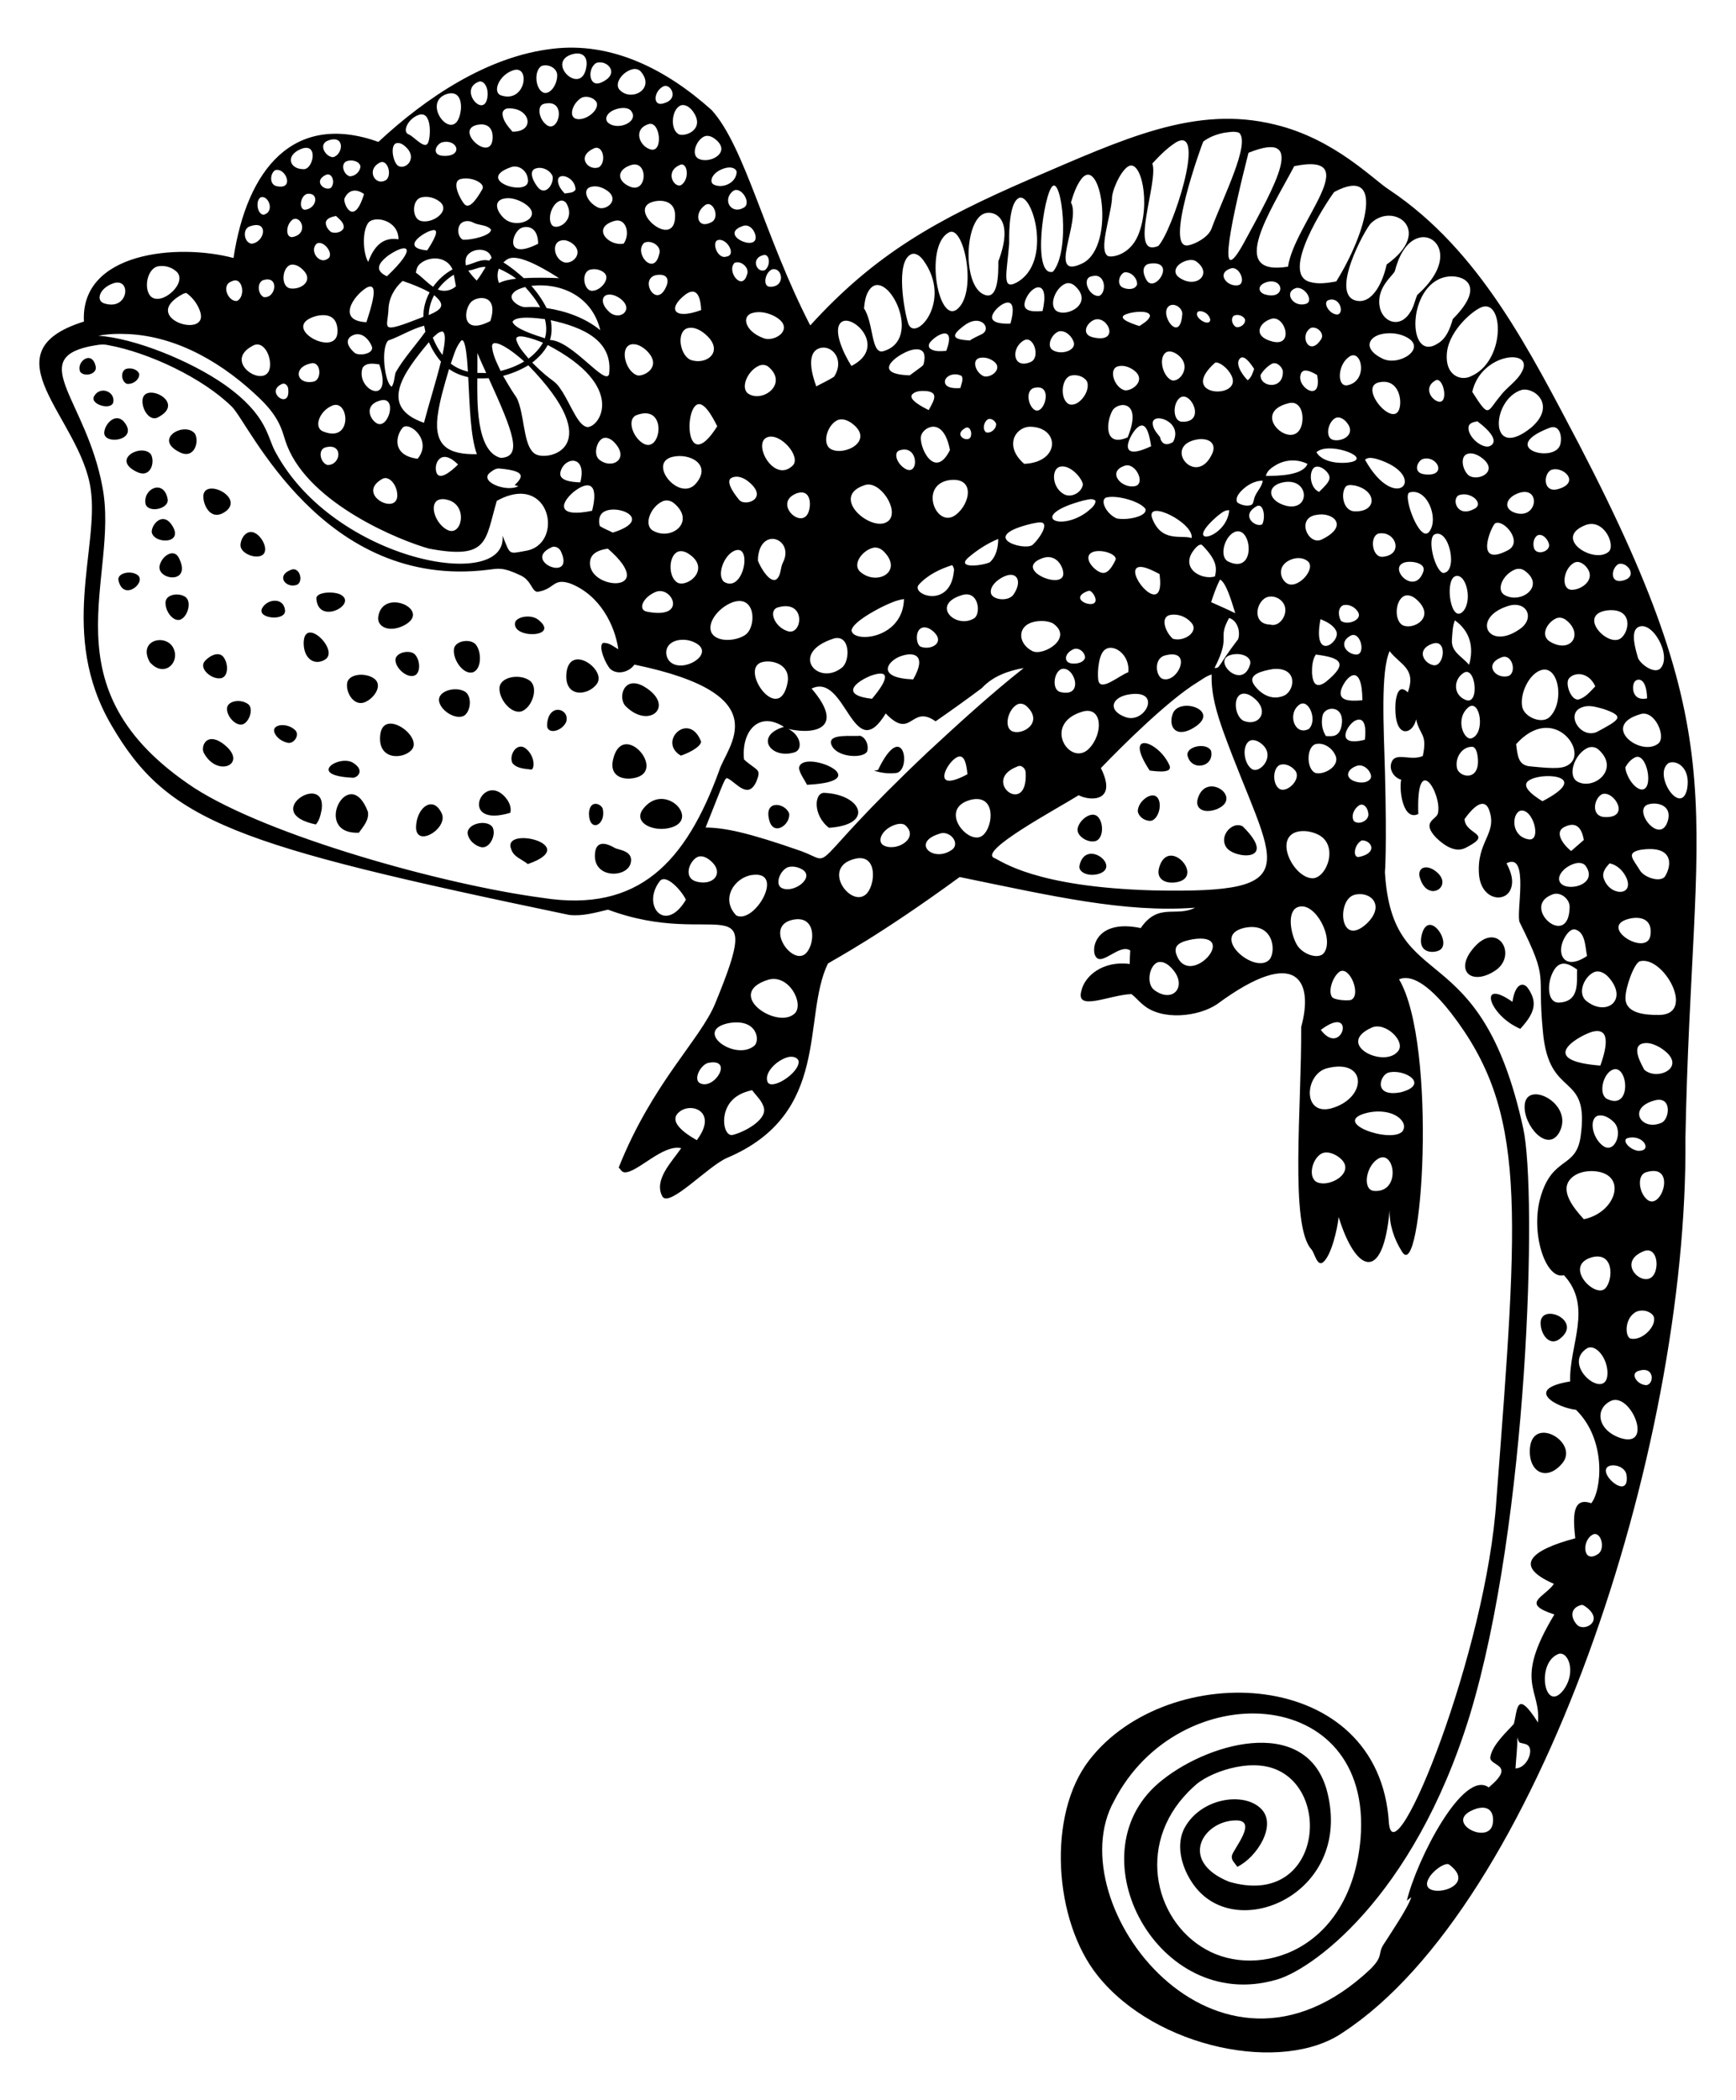 <?xml version="1.0" encoding="utf-8"?>

<!DOCTYPE svg PUBLIC "-//W3C//DTD SVG 1.1//EN" "http://www.w3.org/Graphics/SVG/1.1/DTD/svg11.dtd">
<svg version="1.1" id="Layer_1" xmlns="http://www.w3.org/2000/svg" xmlns:xlink="http://www.w3.org/1999/xlink" x="0px" y="0px"
	 viewBox="0 0 1386 1676.014" enable-background="new 0 0 1386 1676.014" xml:space="preserve">
<g>
	<path d="M440.661,38.982c47.699-5.957,91.462,16.492,127.534,48.874c26.637,29.458,42.175,100.99,78.686,171.85
		c52.056-57.197,100.657-84.28,175.288-116.671c75.235-32.282,132.052-59.413,195.886-43.584
		c47.743,11.498,78.628,44.242,91.277,52.137c72.348,48.347,111.969,128.383,151.746,203.751
		c126.485,243.339,89.642,285.741,84.541,553.208c2.317,250.316-118.791,612.549-273.46,713.515
		c-47.863,33.087-149.12,13.049-195.789-45.356c-35.094-43.709-40.628-128.422-6.666-172.079
		c62.649-81.004,231.85-75.321,239.205,50.532c4.457,44.909,78.139-137.846,85.801-258.268
		c18.024-235.02,24.402-309.85-36.16-388.377c-9.464-12.032-27.463-32.787-41.565-26.946
		c30.925,52.197,18.454,244.938,2.275,217.224c-6.234-9.796-10.069-21.356-9.814-33.039c-5.179,58.777-27.085,49.848-40.674,5.52
		c-1.056,9.809-5.768,30.197-12.15,35.842c-4.964,4.561-7.101-7.435-9.664-10.078c-17.322-19.111-7.712-113.383-8.112-177.449
		c9.858-35.418-2.098-66.102-67.056-18.252c-14.758,10.117-44.389,13.521-59.314,0.397c-3.28-2.557-5.837-5.934-9.179-8.376
		c-17.193,0.575-44.29,14.073-40.048-2.143c2.387-12.213,17.278-24.744,38.708-21.893c0.062-3.589,0.123-7.168,0.414-10.739
		c-8.394-5.912-22.51,12.659-27.51,4.92c-4.411-6.49,0.538-30.275,35.869-22.837c14.189-20.628,28.203-8.422,43.381-16.259
		c-55.943,4.186-113.407-9.152-187.932-24.468c-64.779,47.323-99.966,65.643-105.208,69.066
		c-20.844,43.383,3.022,119.705-80.502,155.079c-15.169,6.507-45.509,39.404-51.511,30.993
		c-7.397-13.181,7.189-27.554,14.919-38.743c-14.639-3.414-34.977,19.611-45.145,19.301c-2.284-0.123-3.342-2.46-4.77-3.871
		c27.035-67.7,65.123-101.968,77.028-130.867c40.735-99.038,0.993-42.636-85.563-74.93c-10.14,2.407-20.544,5.44-31.046,4.215
		C186.21,674.27,133.865,655.985,88.868,578.619c-42.347-72.493-9.474-141.259-16.48-188.391
		c-8.086-56.907-84.558-108.805-5.379-133.6c-2.939-55.432,74.664-62.637,119.413-50.726
		c10.729-70.682,47.792-116.848,115.701-92.67C340.044,77.989,388.836,45.144,440.661,38.982 M456.929,43.276
		c-22.241,6.455,8.324,35.115,11.348,9.047C469.019,44.472,464.341,41.256,456.929,43.276 M476.222,50.153
		c-7.603,4.237-6.277,20.597,4.135,15.518C495.374,58.925,485.034,47.443,476.222,50.153 M432.1,52.807
		c-5.569,3.753-4.876,16.654,0.714,20.536c5.052,3.484,11.884-4.351,12.062-13.058C445.044,54.2,437.196,50.524,432.1,52.807
		 M505.151,55.232c-8.126,1.858-15.028,11.456-10.537,16.374c9.161,9.992,28.883-0.443,17.061-14.408
		C510.107,55.303,507.47,54.712,505.151,55.232 M409.095,56.317c-10.982,4.053-16.167,17.428-8.985,19.848
		C420.115,82.746,423.897,50.543,409.095,56.317 M382,65.293c-16.248,6.537,4.803,30.159,7.213,11.921
		C390.153,69.062,385.812,63.641,382,65.293 M530.043,68.74c-8.366,3.642-9.509,17.275,0.511,13.517
		C542.247,78.681,535.537,66.805,530.043,68.74 M357.197,74.877c-22.688,6.768,6.817,43.13,10.74,12.882
		C368.705,79.589,365.876,72.551,357.197,74.877 M464.874,77.743c-7.374,3.703-11.537,15.288-4.858,17.106
		c7.351,1.901,18.606-6.727,16.365-13.103C474.194,77.945,468.93,76.367,464.874,77.743 M433.934,82.963
		c-5.562,1.786-3.53,12.465,2.539,16.779C446.262,107.014,453.237,77.799,433.934,82.963 M543.066,84.294
		c-7.319,3.696-8.052,20.066-0.661,23.075c6.558,1.672,20.534-5.113,10.775-18.516C550.966,85.784,547.034,82.645,543.066,84.294
		 M493.989,86.551c-10.017,2.305-11.836,8.775-8.288,11.551c8.278,6.745,25.982-1.763,17.432-10.378
		C500.531,85.784,497.013,85.996,493.989,86.551 M401.195,91.163c0.511,5.564,4.497,9.893,7.971,13.94
		c18.854,0.135,14.06-19.667-3.8-18.56C402.994,86.631,400.931,88.738,401.195,91.163 M334.316,91.692
		c-8.517,2.907-13.728,13.73-7.821,15.66c4.351,1.916,12.776,12.367,15.254,6.595C343.957,109.517,344.993,88.06,334.316,91.692
		 M381.03,99.636c-18.499,4.014,10.147,29.902,12.194,11.806C394.088,102.957,389.852,97.862,381.03,99.636 M517.425,99.204
		c-12.037,4.045-7.019,17.327,1.719,19.971C529.909,122.663,527.239,95.372,517.425,99.204 M977.169,105.993
		c-5.89,1.164-11.736,3.333-16.524,7.01c-0.618,1-32.438,87.999-11.436,82.698c4.937-1.017,15.109-6.024,17.89-12.847
		c9.607-25.977,31.51-68.751,22.14-76.931C985.396,104.486,981.11,105.5,977.169,105.993 M561.759,109.15
		c-6.222,3.37-10.037,14.423-4.1,17.494c9.047,4.679,27.558-5.345,12.609-16.18C567.869,108.727,564.527,107.598,561.759,109.15
		 M262.04,112.121c-8.485,3.061-1.915,13.427,4.003,13.314C274.018,123.261,275.733,107.204,262.04,112.121 M939.087,113.488
		c-7.239,4.585-13.305,10.757-19.081,17.017c5.277,14.192-19.685,76.054,4.761,65.795
		C935.805,184.875,963.825,99.745,939.087,113.488 M352.788,113.629c-4.901,1.84-8.293,9.845,0.485,10.713
		C370.386,125.592,365.674,110.377,352.788,113.629 M315.755,114.546c-4.211,2.545-1.887,14.721,1.852,17.608
		c6.283,4.255,16.886-6.501,5.326-15.774C321.037,114.696,318.233,113.444,315.755,114.546 M996.779,121.926
		c-11.74,46.202-27.277,114.289-4.074,72.593C1018.839,146.378,1043.78,103.112,996.779,121.926 M240.641,118.77
		c-13.021,5.048-9.743,16.185,1.561,16.233C250.048,135.63,254.64,113.61,240.641,118.77 M473.497,118.761
		c-13.62,6.607-3.435,18.069,4.779,14.681C484.633,128.866,481.162,114.35,473.497,118.761 M276.871,128.601
		c-5.396,2.196-2.425,10.889,2.319,12.071c4.276,0.132,8.509-3.774,8.588-8.085C286.491,128.248,280.636,127.331,276.871,128.601
		 M303.446,129.668c-11.764,5.814-3.635,19.825,5.158,13.72C313.13,138.786,309.135,126.986,303.446,129.668 M1033.318,132.595
		c-19.259,36.309-53.793,88.162-4.982,80.211C1033.292,178.281,1091.17,120.925,1033.318,132.595 M502.656,132.137
		c-10.455,3.937-9.748,12.519,0.159,16.744C517.228,155.17,517.941,125.903,502.656,132.137 M542.237,131.907
		c-12.124,5.755-3.224,19.358,2.099,15.439C551.06,142.048,548.58,128.11,542.237,131.907 M408.469,133.23
		c-31.82,10.779,17.219,25.585,12.865,9.055C420.54,136.369,414.465,131.502,408.469,133.23 M900.344,133.071
		c-6.167,4.16-12.992,19.852-12.556,26.02c-1.462,15.193-10.789,40.62-3.254,45.233c3.2,1.42,17.397-0.793,24.045-16.409
		C919.211,162.733,910.967,125.576,900.344,133.071 M579.411,134.041c-10.538,2.696-13.807,10.876-9.69,13.191
		c7.398,3.73,18.375-1.464,18.402-10.228C587.064,133.406,582.426,133.292,579.411,134.041 M426.845,134.791
		c-4.982,2.62-0.607,11.107,3.236,15.448c6.013,5.785,12.229-3.637,11.092-9.646C439.021,135.408,431.994,132.436,426.845,134.791
		 M219.673,135.822c-4.329,2.769-4.585,11.833,1.367,12.759C235.448,151.717,228.151,133.287,219.673,135.822 M259.298,140.019
		c-8.89,4.859-0.374,12.605,4.717,10.025C268.078,146.204,265.322,136.355,259.298,140.019 M863.038,143.238
		c-3.95,5.467-6.093,11.983-8.015,18.375c8.508,14.832-20.379,63.591,10.069,48.116
		C891.027,194.704,878.602,122.132,863.038,143.238 M445.502,144.887c0.423,3.765,2.857,6.886,5.361,9.576
		c2.892-0.697,6.966-0.168,8.641-3.183C459.284,140.865,444.542,136.601,445.502,144.887 M367.804,142.885
		c-8.221,2.102,0.438,17.327,2.919,19.98c4.397,5.005,11.028-6.029,14.346-11.842C387.906,146.358,376.462,140.717,367.804,142.885
		 M471.822,149.128c-7.326,1.766-3.41,12.061,5.537,16.453c6.125,2.972,17.688-5.549,7.83-13.129
		C481.415,149.718,476.486,147.814,471.822,149.128 M840.28,148.625c-6.977,6.065-16.577,72.803,0.37,68.246
		C854.885,200.095,847.569,141.662,840.28,148.625 M1065.192,153.237c-6.466,8.589-43.416,65.049-19.495,71.747
		c6.895,2.046,14.205,0.829,21.144-0.37C1091.031,185.754,1106.156,131.394,1065.192,153.237 M275.063,158.368
		c-1.509,3.053,7.102,24.227,15.58-3.5C282.553,149.138,277.222,153.323,275.063,158.368 M585.539,152.267
		c-9.404,6.939-1.818,19.712,8.703,13.191C599.971,161.418,591.486,148.505,585.539,152.267 M244.943,154.753
		c-5.724,2.161-6.41,13.315-0.97,12.591C253.421,165.863,254.768,153.121,244.943,154.753 M208.034,157.539
		c-4.226,2.634-2.694,13.54,2.407,13.834C219.873,168.995,214.117,155.114,208.034,157.539 M336.635,157.469
		c-7.577,1.515-7.908,15.39-1.843,18.393c9.217,4.069,26.152-7.515,15.986-15.139C346.836,157.716,341.502,156.393,336.635,157.469
		 M401.319,158.756c-7.443,2.309-4.596,10.236,1.199,15.545c10.644,9.847,34.332-1.777,14.584-12.882
		C412.349,158.888,406.653,157.178,401.319,158.756 M812.911,158.324c-8.398,5.526-7.095,35.01-7.186,36.01
		c-1.793,23.23-6.22,37.416,5.617,31.301C841.379,209.677,823.775,151.096,812.911,158.324 M447.045,160.29
		c-6.042,2.009-10.002,13.019-6.878,18.605c3.135,6.325,19.981-2.233,12.194-16.365C451.357,160.696,449.082,159.541,447.045,160.29
		 M521.084,161.093c-21.249,6.167,18.598,39.912,17.917,10.343C538.683,159.921,527.705,159.105,521.084,161.093 M562.64,163.932
		c-8.926,6.577-5.836,19.388,5.352,13.402C575.239,173.677,569.167,158.842,562.64,163.932 M786.635,170.166
		c-16.792,4.299-18.669,58.989-0.317,65.186c10.571,3.849,10.838-16.429,10.731-26.752
		C809.792,175.151,794.764,167.96,786.635,170.166 M260.197,176.946c-0.582,3.271,1.755,6.472,4.268,8.324
		c3.386,1.102,8.332,0.326,9.902-3.289c0.626-4.259-3.448-7.01-6.119-9.629C265.285,173.076,261.405,173.71,260.197,176.946
		 M1094.536,178.181c-4.475,4.281-33.522,57.042-11.568,61.809c12.839,2.778,21.209-15.081,24.107-28.894
		C1145.197,183.801,1112.469,160.779,1094.536,178.181 M233.684,175.209c-5.622,3.977-5.85,14.676-0.265,13.975
		C246.725,186.833,240.495,171.407,233.684,175.209 M293.518,178.586c-4.776,7.75-3.231,24.85,0.467,30.411
		c4.421-11.888,11.386-20.12,24.151-18.005C318.185,175.023,297.419,171.423,293.518,178.586 M490.382,176.364
		c-18.382,5.415-4.661,20.458,7.574,18.067C503.476,186.326,499.733,173.543,490.382,176.364 M370.282,176.946
		c-5.775,1.905-5.731,11.577-0.794,14.337c6.689,0.532,23.317-3.444,22.449-8.2c-3.606-3.897-9.549-3.051-13.984-5.379
		C375.625,176.4,372.812,176.065,370.282,176.946 M200.099,180.464c-6.878,1.437-5.652,13.006,0.697,14.046
		C211.555,193.421,214.724,175.527,200.099,180.464 M593.298,180.297c-20.243,6.728,10.881,20.941,10.017,8.773
		C602.98,184.335,598.58,178.516,593.298,180.297 M415.973,182.069c-7.293,3.371-13.625,26.281,13.667,12.45
		C429.52,180.203,420.03,180.067,415.973,182.069 M344.703,183.903c-5.818,1.185-25.836,13.92-3.633,15.933
		C345.318,193.341,352.426,181.624,344.703,183.903 M758.446,185.129c-20.752,8.726-9.983,73.133,5.44,61.889
		C780.478,234.344,770.111,181.305,758.446,185.129 M1133.236,189.679c-10.863,2.659-16.78,15.612-19.53,26.408
		c-0.697,3.333-14.452,12.441-12.344,27.722c1.609,12.855,15.798,18.924,24.142,5.934c3.13-4.259,4.003-9.593,5.987-14.328
		C1162.941,207.306,1147.513,186.056,1133.236,189.679 M447.169,192.183c-6.864,2.263-4.616,14.543,3.148,17.141
		c6.77,1.942,15.829-7.172,7.38-14.408C454.831,192.544,450.863,190.781,447.169,192.183 M572.242,192.006
		c-3.737,3.219,1.238,15,7.698,12.785C588.814,203.524,579.334,188.292,572.242,192.006 M514.154,193.876
		c-8.284,8.267,7.861,26.901,12.044,9.285C528.905,196.468,519.647,190.887,514.154,193.876 M252.994,194.352
		c-6.807,5.681,2.751,18.624,9.911,11.039C265.61,200.656,257.81,191.698,252.994,194.352 M309.989,203.91
		c-8.626,6.639-10.652,12.093-1.093,16.585C333.501,197.282,325.93,192.959,309.989,203.91 M374.064,202.746
		c-2.548,2.275-2.619,5.89-2.187,9.029c6.225-1.19,12.027-5.528,18.605-3.747c0.661-0.732,1.331-1.464,2.001-2.187
		C390.473,197.817,379.143,197.72,374.064,202.746 M727.612,202.852c-13.247,5.74-5.37,46.68-2.566,55.108
		c5.133,16.193,36.25-17.406,11.965-50.479C734.869,204.677,731.43,201.476,727.612,202.852 M609.451,203.592
		c-10.549,2.527-5.166,14.695,1.261,11.983C615.645,211.841,614.419,202.092,609.451,203.592 M401.892,209.447
		c5.872,3.571,11.18,7.971,16.294,12.538c9.373-0.52,18.763-0.388,28.145-0.018C408.455,197.77,405.19,207.107,401.892,209.447
		 M335.215,210.664c-2.054,1.737-2.839,4.391-3.148,6.975c4.876,3.386,8.791,7.936,13.729,11.242
		c4.074-5.696,9.329-10.546,15.519-13.861C356.339,203.825,342.032,204.519,335.215,210.664 M947.102,208.08
		c-8.52,2.716-11.467,9.441-5.59,13.455c13.558,9.439,27.03-2.94,13.693-12.794C952.877,207.005,949.729,207.322,947.102,208.08
		 M586.403,209.817c-6.484,6.748,5.928,22.691,9.831,9.796C599.021,214.006,591.676,207.463,586.403,209.817 M917.044,210.567
		c-3.606,1.026-6.056,4.986-1.816,12.715C921.866,235.291,940.58,206.667,917.044,210.567 M231.162,211.651
		c-6.286,3.367-6.73,17.311,0.555,18.516c8.345,1.264,18.564-5.724,10.863-14.09C239.803,213.009,235.447,210.011,231.162,211.651
		 M126.28,212.515c-8.897,1.708-11.867,18.247-5.767,24.195c8.945,7.824,30.11-11.737,20.139-20.183
		C136.825,213.097,131.315,211.643,126.28,212.515 M373.835,215.937c2.019,2.848,4.259,5.537,6.772,7.988
		c2.707-3.395,4.929-7.133,7.168-10.836C382.873,212.56,378.614,215.522,373.835,215.937 M982.442,214.314
		c-11.813,3.927-2.402,15.196,6.393,13.261C995.277,225.624,989.271,211.709,982.442,214.314 M398.294,214.394
		c-1.446,3.721-1.384,7.768,0.106,11.463c4.312-2.072,9.055-2.857,13.764-3.465C407.887,219.164,403.17,216.58,398.294,214.394
		 M471.046,215.249c-7.237,2.096-5.095,16.345,1.278,16.841c6.897,0.358,14.936-9.222,10.537-13.94
		C479.872,215.108,475.084,214.208,471.046,215.249 M616.391,214.984c-5.672,2.455-7.543,13.221-2.116,13.834
		C627.541,229.616,624.979,212.943,616.391,214.984 M897.487,217.435c-4.285,2.099-6.013,9.999-0.882,12.141
		c3.553,1.631,9.734,1.852,11.242-2.592C908.129,221.835,902.689,216.421,897.487,217.435 M523.853,219.552
		c-14.087,2.884,0.533,28.558,8.421,8.235C534.388,221.902,531.544,218.248,523.853,219.552 M349.534,231.058
		c4.929,2.063,10.519,0.961,14.478-2.557c-0.529-3.086-1.102-6.154-1.693-9.223C357.303,222.285,352.92,226.288,349.534,231.058
		 M872.19,220.398c-9.602,1.076-2.484,17.283,5.687,15.66C883.893,232.763,882.324,217.705,872.19,220.398 M1154.124,221.042
		c-31.148,6.6-30.933,69.295-6.057,53.001c6.851-4.144,9.726-12.106,11.815-19.407
		C1188.405,226.042,1166.278,218.357,1154.124,221.042 M209.745,223.705c-4.779,2.495-3.8,11.066,0.732,13.376
		C220.415,238.587,223.414,219.113,209.745,223.705 M185.109,224.498c-9.205,2.993-2.563,16.768,4.153,15.642
		C196.428,236.754,193.731,220.145,185.109,224.498 M310.13,247.247c-0.739,15.1-8.053,19.724,27.863,5.625
		c-0.044-6.825,1.728-13.552,4.999-19.53c-6.825-3.809-14.152-6.622-21.532-9.144C314.785,229.938,310.253,238.359,310.13,247.247
		 M1012.394,224.851c-8.97,2.184-8.318,8.437-2.319,10.158C1026.056,239.545,1025.573,222.285,1012.394,224.851 M89.917,226.297
		c-10.892,4.066-13.447,13.824-6.631,15.854C103.114,248.457,105.283,220.465,89.917,226.297 M850.799,226.332
		c-8.019,3.092-13.737,17.218-7.301,21.84c8.565,5.385,30.068-6.106,14.637-20.051C856.186,226.367,853.339,225.353,850.799,226.332
		 M424.235,228.131c4.779,5.37,8.914,11.313,12.15,17.74c15.386,2.328,30.702,7.724,42.879,17.643
		C472.816,236.8,448.544,225.412,424.235,228.131 M695.464,229.683c-4.276,4.276-5.035,10.695-5.669,16.418
		c7.804,11.682,5.526,36.789,15.316,34.202C737.105,271.243,709.533,215.846,695.464,229.683 M292.557,229.665
		c-10.505,6.478-23.896,26.384-0.044,27.484C296.338,245.422,303.438,223.774,292.557,229.665 M408.928,235.017
		c-2.834,4.73,6.665,10.815,11.427,10.078c3.615-0.212,7.248-0.132,10.872,0.141c-3.236-5.908-7.398-11.224-11.93-16.189
		C415.506,230.185,411.106,231.402,408.928,235.017 M818.607,239.717c-3.15,8.714,5.081,9.293,13.746,8.509
		C838.584,221.365,822.895,227.48,818.607,239.717 M1035.099,229.789c-10.655,3.016-3.018,15.881,7.495,12.732
		C1049.132,240.571,1042.26,228.912,1035.099,229.789 M547.342,234.991c-14.569,11.084-9.925,20.722,12.468,12.459
		C559.058,231.425,553.276,230.675,547.342,234.991 M146.427,234.4c-37.065,19.359,22.068,37.576,13.111,13.508
		c-2.054-5.661-5.969-10.66-10.845-14.161C148.129,233.906,146.992,234.232,146.427,234.4 M484.201,235.467
		c-3.946,1.432-4.612,7.608,2.76,13.94c8.596,6.989,20.179-3.116,7.327-11.753C491.343,235.828,487.667,234.338,484.201,235.467
		 M346.616,235.608c-2.628,4.894-4.179,10.307-4.32,15.88C353.351,246.688,355.848,243.358,346.616,235.608 M376.11,240.978
		c-6.377,7.015-7.324,27.108,15.36,15.245C398.406,235.095,381.833,235.607,376.11,240.978 M1060.634,239.514
		c-4.832,1.611,0.362,11.232,6.904,11.498C1073.532,250.66,1070.089,236.331,1060.634,239.514 M793.143,249.804
		c-4.417,7.415,4.972,8.8,13.561,8.465C814.124,231.766,797.109,242.825,793.143,249.804 M933.761,243.94
		c-9.312,5.679,8.085,30.928,10.052,7.733C944.915,246.55,938.408,241.436,933.761,243.94 M1184.085,244.76
		c-6.674,1.556-26.472,17.907-28.797,35.939c-2.253,19.647,11.566,23.479,19.063,19.592
		C1201.61,288.56,1200.736,240.607,1184.085,244.76 M956.722,248.534c-5.137,3.941,8.83,13.178,9.54,6.719
		C965.636,250.968,960.936,247.6,956.722,248.534 M601.463,249.61c-9.911,2.014-7.056,14.678,7.988,20.227
		c9.869,3.831,26.602-8.563,8.086-17.89C612.608,249.592,606.859,248.296,601.463,249.61 M899.726,250.536
		c-8.746,2.915,1.381,6.949,9.946,9.69c3.104-2.16,6.904-4.047,8.421-7.742C918.656,247.465,905.639,248.402,899.726,250.536
		 M252.306,252.255c-30.369,8.638,16.625,34.229,17.123,12.697C269.798,254.662,263.992,249.457,252.306,252.255 M984.955,252.043
		c-2.636,2.425-1.102,7.31,1.79,8.897c3.448,1.023,8.174-2.539,7.186-6.269C992.264,251.735,987.908,250.439,984.955,252.043
		 M409.21,256.84c1.561,5.56,18.487,10.754,25.835,13.129c1.508-4.982,1.296-10.272,0-15.272
		C429.454,253.943,411.443,251.637,409.21,256.84 M1014.114,254.759c-8.132,2.861-13.134,11.792-2.257,16.453
		C1035.23,280.939,1026.247,249.445,1014.114,254.759 M873.706,255.209c-6.561,2.67-10.634,11.844-0.996,14.028
		C894.699,274.286,884.442,251.305,873.706,255.209 M439.709,255.526c0.988,5.246,0.97,10.695-0.608,15.827
		c17.749,0.388,44.743,37.68,47.217,27.043C489.427,271.847,465.835,261.25,439.709,255.526 M671.296,257.475
		c-6.52,6.441,2.571,25.353,8.473,34.59C709.258,277.017,679.921,249.127,671.296,257.475 M770.271,259.476
		c-12.161,8.948-9.536,11.411,4.074,12.283c2.848-2.107,6.19-3.342,9.302-4.973C792.301,262.677,783.431,249.937,770.271,259.476
		 M309.892,271.803c-5.891,5.975-2.923,33.619,2.857,36.848c2.231-3.474,1.975-7.715,3.165-11.498
		c6.71-11.639,15.942-21.514,23.71-32.421c-0.335-1.596-0.652-3.192-0.988-4.779C328.532,262.563,319.644,268.382,309.892,271.803
		 M548.612,262.007c-8.802,3.146-5.748,21.905,2.998,25.306c13.601,4.434,27.839-8.041,10.008-21.796
		C557.967,262.818,553.206,260.561,548.612,262.007 M1046.588,261.681c-9.776,5.931-1.39,23.327,7.847,9.549
		C1058.218,266.451,1051.578,260.005,1046.588,261.681 M845.641,264.388c-6.152,1.957-10.405,11.862-5.132,15.034
		c7.069,4.371,19.573-0.002,16.524-7.036C855.278,267.941,850.72,263.603,845.641,264.388 M345.549,269.484
		c1.94,4.92,4.488,9.602,7.689,13.826c1.224-5.843,3.617-16.834,0.062-18.772C350.019,264.688,347.85,267.518,345.549,269.484
		 M1104.147,266.416c-11.85,2.053-16.3,12.067-0.52,19.707c13.068,6.71,36.142-8.087,19.433-16.982
		C1117.329,266.063,1110.505,265.366,1104.147,266.416 M78.569,267.95c28.293,1.854,73.148,19.666,101.073,39.281
		c34.439,24.581,33.421,41.507,40.436,53.777c46.83,86.978,185.331,112.128,181.134,66.491c6.312,15.354,4.344,14.73,18.225,12.159
		c31.59-4.804,20.343-63.874-22.802-39.925c-9.438,31.956-6.278,47.098-54.094,38.117c-22.452-6.158-94.948-35.264-113.355-82.283
		c-3.706-8.981-3.737-19.98-21.179-36.936c-28.977-28.146-65.393-49.878-105.138-51.996C94.758,266.257,86.558,266.38,78.569,267.95
		 M283.025,267.068c-6.187,2.02-8.042,7.277-0.026,14.399c2.975,2.756,14.799,1.36,14.081-4.241
		C296.607,274.895,291.385,264.707,283.025,267.068 M742.575,273.205c-1.278,1.455-1.49,3.959,0.247,5.167
		c3.686,2.522,8.456,1.843,12.671,1.666C763.535,258.444,747.607,266.83,742.575,273.205 M412.42,271.865
		c1.746,5.555,5.969,9.858,9.558,14.302c4.594-3.448,8.632-7.645,11.489-12.653C426.44,270.564,409.942,264.724,412.42,271.865
		 M817.514,271.627c-10.617,5.937-9.092,23.217,5.035,17.405C831.109,285.807,825.335,267.319,817.514,271.627 M367.434,272.861
		c-3.88,5.061-5.361,11.454-7.521,17.353c4.021,3.121,8.712,5.202,13.667,6.366C373.32,293.609,372.111,265.189,367.434,272.861
		 M342.392,273.099c-20.514,24.598-40.542,51.571-3.897,64.331c4.285-16.347,9.487-32.439,13.561-48.848
		C348.044,283.962,344.852,278.689,342.392,273.099 M393.048,278.169c0.882,6.348,3.95,12.115,6.631,17.864
		c6.595-1.596,12.979-4.082,18.825-7.539C405.835,276.927,390.87,268.25,393.048,278.169 M503.555,274.933
		c-9.234,2.846-3.948,22.344,5.837,24.768c6.041,0.371,19.286-7.537,6.939-19.813C512.964,276.75,508.343,273.813,503.555,274.933
		 M71.075,276.52c-48.632,10.659-2.069,43.75,10.634,111.733c14.394,73.14-47.78,160.664,73.378,240.581
		c59.078,38.094,198.134,77.117,278.081,87.724c77.072,12.137,114.485-28.945,140.936-101.329
		c5.942-19.814,49.099-60.724-67.602-84.814c-4.065,5.916-13.587,8.57-19.266,3.456c-3.467-3.458-9.751-17.572-6.013-20.668
		c4.682-0.82,8.57,2.839,12.432,4.947c-2.764-19.124-14.624-43.318-38.488-52.525c-13.602-4.468-12.118,4.136-25.121,6.551
		c-5.4,1.232-5.175-8.449-14.02-12.776c-14.765-7.086-18.512-5.622-25.773-4.744c-132.583,16.803-191.291-116.637-205.1-130.038
		c-23.318-23.025-66.49-43.333-99.027-49.218C81.1,274.237,76.021,275.683,71.075,276.52 M201.924,275.859
		c-26.2,13.591,13.236,37.095,13.684,15.518C215.89,281.788,209.273,271.686,201.924,275.859 M437.311,275.365
		c-2.998,5.546-7.407,10.166-12.38,13.984c17.319,17.608,16.871,11.889,24.195,23.472c7.162,11.584,12.542,26.969,19.724,28.004
		C478.689,341.241,500.926,308.509,437.311,275.365 M654.411,277.878c-10.651,3.35-6.625,19.964-2.698,30.49
		c4.708-2.592,9.673-4.779,14.178-7.698C674.772,286.909,664.032,274.818,654.411,277.878 M727.039,279.509
		c-10.957,3.41-32.312,19.102-0.714,20.033c9.953-7.371,10.904-7.577,11.198-9.505C739.751,280.483,735.951,277.14,727.039,279.509
		 M931.143,281.079c-6.386,3.931-3.2,18.329,3.703,22.087c6.188,3.469,18.208-11.105,4.77-20.536
		C937.2,281.017,933.946,279.695,931.143,281.079 M381.109,281.714c0.053,5.29,0.079,10.59,0,15.889
		c2.363,0.071,4.717,0.106,7.089,0.088C385.765,292.4,383.358,287.092,381.109,281.714 M1077.501,284.5
		c-9.631,6.103-10.352,24.015-2.054,23.04C1092.553,304.476,1087.394,278.189,1077.501,284.5 M782.227,285.637
		c-6.746,1.481-3.415,11.782,3.201,14.628c6.235,1.562,14.988-6.023,8.562-11.383C790.815,286.175,786.353,284.747,782.227,285.637
		 M989.584,286.502c-4.002,5.229,4.787,15.445,6.569,16.965c2.936-2.169,3.977-5.775,5.132-9.055
		C998.349,289.862,992.873,282.15,989.584,286.502 M1175.435,312.724c13.88,21.888,11.53,16.024,22.44,3.236
		c5.185-7.089,13.376-11.612,17.37-19.627C1224.865,277.881,1182.454,281.433,1175.435,312.724 M247.906,290.09
		c-14.3,3.146-11.29,17.104,2.231,14.504C257.393,303.349,256.335,287.512,247.906,290.09 M969.851,289.693
		c-31.341,28.206,26.725,29.417,12.071,7.83C978.26,291.85,971.535,287.98,969.851,289.693 M289.471,293.564
		c-5.986,17.511,25.031,32.231,13.367-2.76C298.412,290.222,292.301,289.129,289.471,293.564 M1014.819,290.672
		c-3.403,2.107-6.375,5.105-8.376,8.553c-0.749,9.99,18.735,12.408,17.749-3.342
		C1023.169,292.153,1018.725,288.115,1014.819,290.672 M605.951,291.88c-9.198,4.008-15.146,17.85-8.447,22.37
		c11.475,7.356,31.878-7.86,16.153-21.391C611.568,290.998,608.455,290.778,605.951,291.88 M401.662,299.957
		c11.998,20.911,10.116,14.491,12.847,22.634c4.544,14.52,4.018,34.964,13.191,39.934c10.492,5.674,57.763-5.613-5.872-70.962
		C415.514,295.248,408.769,298.185,401.662,299.957 M892.249,292.453c-7.594,2.58-2.21,17.32,5.917,19.072
		c6.539,0.441,17.157-8.415,7.248-15.924C901.728,292.885,896.781,291.025,892.249,292.453 M349.296,332.678
		c-2.61,23.157,8.539,30.227,31.443,29.794c-5.149-13.841-5.701-38.467-6.913-61.466c-5.458-1.19-10.739-3.236-15.307-6.481
		C354.86,307.081,350.928,319.664,349.296,332.678 M1038.299,299.384c-2.683,10.173,17.519,22.566,13.288-0.062
		C1046.183,296.055,1039.529,293.185,1038.299,299.384 M755.387,301.888c-1.709,1.944-2.904,8.906,11.348,7.812
		c0.679-3.06,2.619-6.578,1.085-9.602C764.045,297.911,758.244,298.255,755.387,301.888 M854.582,299.851
		c-7.623,2.668-8.351,19.372-0.996,22.766c7.797,2.636,17.656-10.975,14.108-18.463
		C864.933,300.054,859.193,298.608,854.582,299.851 M381.083,301.95c-0.011,16.366-1.532,58.634,18.851,63.502
		c17.013-1.048,10.555-19.039-9.796-63.608C387.123,301.976,384.098,302.02,381.083,301.95 M1145.43,304.013
		c-8.73,5.395-2.907,15.169,3.156,16.532C1157.102,322.335,1152.13,298.748,1145.43,304.013 M1101.387,305.044
		c-18.62,3.409,14.18,40.94,16.427,18.111C1118.695,314.852,1114.326,302.398,1101.387,305.044 M224.769,306.623
		c-13.444,6.343,7.024,20.986,5.37,4.135C230.139,308.06,227.617,304.983,224.769,306.623 M826.313,309.435
		c-7.308,1.07-6.087,12.747-1.129,17.062C833.232,333.543,841.758,306.254,826.313,309.435 M1215.104,311.093
		c-24.842,7.365-26.868,58.203,7.777,29.829C1242.199,323.832,1225.956,309.133,1215.104,311.093 M728.485,314.523
		c-4.088,4.088,7.928,10.216,12.944,12.776c4.749-8.395,7.882-14.134-1.949-15.219C735.76,311.887,731.377,311.834,728.485,314.523
		 M942.543,317.115c-6.336,3.862-6.501,18.512,0.644,19.433C963.11,337.784,951.229,312.231,942.543,317.115 M303.226,319.743
		c-12.421,3.471-8.329,14.512-2.548,18.005C310.114,343.422,318.001,315.2,303.226,319.743 M1029.068,321.718
		c-33.318,8.095,5.166,40.789,10.404,16.524C1041.251,329.261,1037.624,319.657,1029.068,321.718 M265.479,323.622
		c-10.292,4.02-15.505,17.529-7.512,20.694C281.734,354.106,278.9,318.461,265.479,323.622 M555.657,323.455
		c-9.5,7.356-6.938,54.611,16.982,16.726C569.253,333.506,561.627,318.649,555.657,323.455 M888.079,327.828
		c-4.745,8.333-7.069,29.699,12.23,21.197C912.765,318.526,891.991,320.507,888.079,327.828 M507.946,331.399
		c-7.303,3.124-3.223,17.021,5.255,22.308C527.947,363.186,533.599,321.415,507.946,331.399 M920.306,338.048
		c0.185,4.285,3.333,7.556,5.828,10.757c1.463,7.28,6.867,6.365,10.51,3.836C944.975,336.369,919.806,328.375,920.306,338.048
		 M1065.898,333.771c-5.956,3.503-8.034,15.506-1.658,17.264c7.308,1.923,19.2-4.388,10.713-14.178
		C1072.819,334.362,1069.169,331.955,1065.898,333.771 M669.339,335.014c-8.784,3.326-13.626,19.333-5.846,23.472
		c10.923,5.701,34.85-6.715,16.965-20.403C677.345,335.755,673.28,333.851,669.339,335.014 M788.32,334.856
		c-2.821,2.231-4.153,7.601-1.12,10.149c3.897,1.252,8.456-2.91,8.094-6.878C794.298,335.579,790.938,333.251,788.32,334.856
		 M1172.623,339.952c-1.77,6.672,7.614,16.287,14.822,16.471c2.487,0.102,13.519-4.038-7.918-20.174
		C1176.987,336.76,1173.716,337.228,1172.623,339.952 M321.434,341.381c-5.526,6.376-8.736,22.089,11.974,24.75
		C345.713,351.284,326.37,335.726,321.434,341.381 M907.389,341.901c-5.064,4.781-17.348,27.951,11.665,14.214
		C917.536,346.258,914.849,334.476,907.389,341.901 M735.583,347.174c-2.872,7.942,10.46,37.186,22.837,11.974
		C753.329,332.298,737.837,340.509,735.583,347.174 M809.031,352.235c-0.979,7.116,3.509,13.561,8.685,17.952
		c29.07-1.238,28.495-29.367,4.7-29.626C815.9,340.569,809.772,345.692,809.031,352.235 M1237.262,341.398
		c-43.04,16.466,5.747,29.375,8.65,12.459C1247.283,346.378,1244.295,338.768,1237.262,341.398 M770.57,341.645
		c-10.502,6.078,3.671,12.792,4.611,6.093C776.09,344.952,774.247,339.485,770.57,341.645 M612.767,348.902
		c-12.614,4.383,5.042,37.265,20.104,22.678C639.897,364.669,623.302,345.262,612.767,348.902 M481.406,349.739
		c-5.099,2.243-7.691,12.8-3.227,16.876c10.106,8.587,25.213-0.26,12.053-13.808C487.984,350.577,484.651,348.54,481.406,349.739
		 M956.589,350.586c-29.827,4.477-1.555,39.717,11.295,11.295C970.87,355.246,967.121,349.488,956.589,350.586 M259.395,357.181
		c-6.022,2.354-3.324,12.618,2.204,13.958C272.567,371.056,274.172,352.784,259.395,357.181 M1051.023,360.92
		c6.051,10.259,25.215,9.106,29.767,7.239C1091.977,363.847,1060.231,352.455,1051.023,360.92 M717.755,359.588
		c-4.288,1.845-2.071,9.954,4.479,14.205C734.051,381.464,733.864,353.665,717.755,359.588 M1171.027,362.428
		c-5.298,2.26-3.535,12.658,1.543,16.956c7.63,5.476,25.599-3.607,9.443-14.734C1178.856,362.595,1174.739,360.911,1171.027,362.428
		 M348.15,375.936c1.577,8.594,11.429,0.926,17.564-5.255C352.171,357.254,346.66,369.57,348.15,375.936 M536.911,364.614
		c-20.35,4.919,5.568,36.402,18.64,21.347C568.657,370.733,550.597,361.273,536.911,364.614 M1089.819,366.907
		c25.033,44.832,52.078,12.389,9.408-0.6C1096.168,365.602,1092.394,364.5,1089.819,366.907 M1135.555,366.448
		c-4.359,2.207-7.378,10.877,1.472,12.036C1156.265,381.03,1147.632,362.557,1135.555,366.448 M1019.157,370.866
		c-3.571,2.072-7.548,4.638-8.509,8.95c9.985,0,29.593-0.347,33.224-9.576C1036.166,366.316,1026.661,366.625,1019.157,370.866
		 M447.636,376.041c-2.403,7.402,7.957,8.724,15.686,8.906C468.878,363.131,451.194,364.2,447.636,376.041 M897.557,371.836
		c-14.036,4.911-2.002,18.547,8.923,16.065C914.823,385.649,906.322,368.262,897.557,371.836 M845.526,372.708
		c-6.122,2.583-5.523,16.183,3.633,21.532c5.846,3.536,14.531-1.023,15.404-7.645C863.857,381.242,853.479,369.73,845.526,372.708
		 M1049.445,372.947c-4.798,3.516-3.667,16.632,3.712,19.61c8.426-8.154,11.001-11.266,5.141-17.044
		C1056.005,373.423,1052.539,371.377,1049.445,372.947 M391.399,377.02c-9.631,7.373,13.432,16.199,22.44,10.925
		c-0.749-0.176-2.24-0.547-2.98-0.732c7.084-6.833,8.97-11.357-11.806-13.261C396.143,373.493,393.568,375.327,391.399,377.02
		 M1237.941,375.274c-5.987,3.887-5.719,18.409,6.11,15.025C1262.758,384.896,1247.058,370.94,1237.941,375.274 M584.745,381.05
		c-6.358,2.178,0.873,12.381,5.141,17.573c4.524,6.358,24.84-0.666,7.398-14.478C593.836,381.411,589.11,379.348,584.745,381.05
		 M305.042,382.293c-21.627,12.447,13.268,30.131,12.141,12.168C316.687,386.327,310.19,379.15,305.042,382.293 M757.344,383.272
		c-23.847,4.294-9.65,39.131,5.661,27.66C774.794,402.106,778.986,380.023,757.344,383.272 M990.466,392.362
		c-1.984,2.275-4.329,5.617-2.592,8.667c3.086,2.019,7.133,3.157,10.757,2.09c2.116-0.714,2.072-3.254,2.663-5.026
		c1.252-5.29,6.137-8.95,6.86-14.434C1001.276,383.536,995.042,387.522,990.466,392.362 M1022.887,385.3
		c-12.114,3.309-10.318,14.679,4.179,18.419C1047.188,408.162,1045.298,379.411,1022.887,385.3 M690.544,387.125
		c-29.552,9.419,6.775,39.515,18.904,28.462C718.336,407.308,702.467,383.113,690.544,387.125 M457.555,392.918
		c-11.223,9.84-11.79,20.31,15.183,14.716C478.36,385.19,469.654,383.098,457.555,392.918 M1074.839,387.901
		c-4.747,4.869-2.909,19.222,5.943,20.121c18.218,1.255,19.323-15.837,1.543-20.403
		C1079.891,387.195,1077.078,386.596,1074.839,387.901 M1125.097,393.085c-5.328,3.069,8.851,41.389,16.145,31.037
		C1149.014,413.493,1139.135,388.694,1125.097,393.085 M1213.359,393.2c-11.47,3.576-13.889,13.206-2.989,16.303
		C1227.491,414.169,1230.121,388.411,1213.359,393.2 M635.692,393.852c-20.512,8.38,9.12,33.803,10.898,9.523
		C646.971,396.412,643.783,390.758,635.692,393.852 M1164.925,395.131c-6.271,2.627-1.932,18.268,11.604,11.224
		C1185.789,402.444,1174.56,391.841,1164.925,395.131 M884.517,396.789c-7.274,0.596-2.142,12.834,6.886,16.912
		c8.192,1.885,25.252-1.621,23.022-7.662C910.261,400.315,893.36,395.349,884.517,396.789 M349.288,399.319
		c-6.597,4.073-1.489,18.577,7.565,23.419c11.506,6.341,17.168-18.229,1.711-23.481
		C355.592,398.314,352.144,397.759,349.288,399.319 M865.11,399.416c-44.669,11.798-20.236,25.735,2.407,9.408
		c2.804-2.522,6.877-4.92,7.168-9.029C872.313,397.106,868.116,398.966,865.11,399.416 M529.002,400.086
		c-9.642,4.326-15.644,19.183-7.371,23.595c14.779,8.071,33.88-7.344,16.629-21.946
		C535.756,399.548,532.088,398.658,529.002,400.086 M1002.528,404.46c-12.021,7.344-0.156,16.832,5.202,14.037
		C1010.796,412.534,1008.572,400.137,1002.528,404.46 M481.494,408.868c-3.377,2.478-3.721,7.248-2.592,10.978
		c3.236,2.125,6.957,3.386,10.36,5.211C523.063,414.42,492.082,401.426,481.494,408.868 M919.627,412.88
		c7.368,20.72,23.818,13.657,31.769,16.541C953.2,417.409,915.752,398.593,919.627,412.88 M971.976,411.84
		c-29.682,25.689,7.392,18.869,9.417-4.603C977.61,406.867,974.771,409.785,971.976,411.84 M1051.19,410.896
		c-17.016,2.338-6.534,25.535,4.559,19.425C1077.379,419.599,1064.173,408.367,1051.19,410.896 M823.659,417.941
		c-43.336,10.357-6.814,21.826,0.52,17.088c5.309-4.587,12.959-16.197,7.847-17.926
		C829.223,416.557,826.393,417.439,823.659,417.941 M1193.766,417.624c-2.928,1.696-17.515,35.969,10.052,21.567
		C1216.43,432.727,1200.806,414.184,1193.766,417.624 M1266.263,418.885c-27.441,10.462,6.391,31.751,18.146,21.391
		C1289.909,435.119,1280.854,413.988,1266.263,418.885 M985.025,424.907c-7.785,4.145-11.633,19.493-4.567,23.19
		C1003.939,459.493,999.397,417.39,985.025,424.907 M1100.497,425.833c-7.192,2.429-5.077,18.999,3.174,18.552
		C1121.332,442.92,1114.335,423.108,1100.497,425.833 M1145.324,426.477c-6.217,3.553,0.277,28.823,6.825,30.825
		C1164.42,456.841,1157.163,421.103,1145.324,426.477 M1227.352,427.314c-3.077,2.248-3.659,6.789-2.592,10.237
		c2.107,6.366,14.355,2.31,11.665-4.206C1235.199,429.845,1231.408,425.524,1227.352,427.314 M614.636,430.268
		c-7.283,1.878-9.567,10.519-9.54,17.132c2.314,6.205,10.039,18.737,15.06,14.698c3.606-3.351,2.724-8.809,4.823-12.909
		C631.276,437.196,622.261,428.48,614.636,430.268 M772.722,445.293c-9.089,8.608,11.361,6.322,17.573,3.43
		c5.096-4.673,6.648-11.939,6.666-18.613C788.117,433.76,779.943,439.059,772.722,445.293 M955.311,436.511
		c-15.294,15.697,3.052,26.928,14.69,23.525c1.581-6.963,1.552-12.744-9.69-24.468C958.944,433.61,956.554,435.294,955.311,436.511
		 M439.886,437.013c-22.974,10.781,18.976,28.273,8.227,3.703C446.992,437.454,443.148,435.065,439.886,437.013 M696.637,437.295
		c-8.965,2.589-16.476,13.688-9.505,19.336c13.478,11.187,34.306-0.743,18.349-16.621
		C703.215,437.719,699.838,436.343,696.637,437.295 M471.355,446.492c-5.445,24.645,56.898,28.712,13.975-8.606
		C479.846,438.618,473.092,440.496,471.355,446.492 M585.521,439.949c-8.027,4.273-13.267,19.241-7.512,24.38
		C593.996,474.039,601.408,431.748,585.521,439.949 M873.98,440.09c-8.743,2.117-4.856,10.645,2.099,15.395
		c4.424,2.767,8.573,3.622,14.319-8.174C893.014,443.231,881.915,438.48,873.98,440.09 M540.518,440.62
		c-7.141,4.235-6.827,20.414,0.573,24.503c8.609,3.736,26.833-11.689,8.324-23.375C546.831,440.117,543.374,439.068,540.518,440.62
		 M832.503,445.372c-25.082,8.87,17.796,26.822,16.383,11.754C848.52,451.622,843.072,441.797,832.503,445.372 M1031.775,446.201
		c-13.933,4.815-9.218,17.637-3.21,19.892c8.698,3.297,22.236-12.593,15.545-18.164
		C1040.742,445.046,1035.822,444.869,1031.775,446.201 M1121.605,448.82c-14.246,4.078,7.89,27.498,14.787,7.274
		C1138.706,449.297,1127.06,447.377,1121.605,448.82 M1257.463,448.802c-9.219,4.038-11.697,21.206-2.989,21.893
		c7.939,0.413,20.684-8.414,11.78-18.481C1264.102,449.834,1260.778,447.585,1257.463,448.802 M1291.753,450.354
		c-5.868,4.1-6.349,16.268,4.894,12.723C1308.276,459.434,1298.203,447.365,1291.753,450.354 M733.767,466.393
		c-7.725,7.857,25.136,20.565,27.88-11.057c0.265-1.622-0.608-3.024-1.384-4.338C750.502,454.075,740.785,458.766,733.767,466.393
		 M906.357,455.406c-1.568,9.748,23.958,35.916,19.38,2.698C922.916,456.805,908.016,447.918,906.357,455.406 M1208.897,454.807
		c-9.394,4.264-14.561,16.181-7.583,20.112c13.135,7.453,32.923-7.3,15.924-19.478
		C1214.831,453.652,1211.551,453.537,1208.897,454.807 M803.371,459.418c-5.985,1.972-13.816,8.405-12.106,14.399
		c1.844,5.228,14.364,6.434,18.155,0.326C816.279,463.633,811.809,456.456,803.371,459.418 M1161.328,460.106
		c-8.08,4.643-2.701,38.724,7.089,27.448C1176.056,478.173,1169.919,456.027,1161.328,460.106 M966.941,480.571
		c6.445,2.874,12.926,5.714,19.284,8.809c-3.482-11.273-7.432-24.373-12.177-26.893
		C971.103,468.262,968.969,474.416,966.941,480.571 M868.628,471.665c-19.324,7.089,12.838,17.73,4.779,3.157
		C872.375,473.279,870.77,470.81,868.628,471.665 M523.677,472.309c-10.634,4.341-14.849,14.626-6.86,15.906
		C549.211,494.441,536.695,467.406,523.677,472.309 M767.943,474.963c-25.354,7.726-4.856,27.417,9.726,18.543
		C783.434,490.022,781.555,470.674,767.943,474.963 M1120.627,475.862c-6.61,3.875-7.592,18.381-1.252,22.837
		c8.454,4.903,28.172-6.081,11.03-20.73C1127.778,475.774,1123.898,474.064,1120.627,475.862 M1011.292,476.7
		c-8.771,3.638-11.728,21.402,2.636,21.735c7.001,2.134,12.794-5.943,12.23-12.291
		C1025.805,479.107,1017.746,474.284,1011.292,476.7 M703.647,484.636c-5.951,3.042-22.366,11.801-23.816,18.322
		c0.825,10.566,41.109,7.301,41.9-24.883C715.321,479.001,709.413,481.849,703.647,484.636 M584.798,480.694
		c-12.011,4.553-21.067,17.43-16.339,24.918c4.626,7.112,19.297,6.104,26.602,1.058
		C604.076,500.425,603.628,474.113,584.798,480.694 M1072.237,483.057c-4.47,2.284-3.73,8.703-1.64,12.441
		c5.346,3.845,16.487-0.662,14.037-6.243C1082.615,484.794,1077.034,481.735,1072.237,483.057 M1205.449,483.19
		c-32.167,9.12-17.338,37.984,9.346,17.837C1225.063,492.499,1218.65,480.006,1205.449,483.19 M621.54,484.609
		c-8.565,2.015-3.464,15.489,6.913,18.966C640.589,508.187,644.219,478.495,621.54,484.609 M1282.01,487.298
		c-22.609,4.194,2.271,30.02,12.247,21.929C1301.727,503.045,1303.384,484.199,1282.01,487.298 M934.528,490.728
		c-8.204,1.262-4.713,13.151,1.825,19.01c8.995,2.874,21.357-5.712,14.716-12.856C947.102,492.254,940.568,489.661,934.528,490.728
		 M981.313,493.18c-9.825,17.608,1.957,13.224-11.639,39.907c4.652,0.289,2.362-1.53,18.825-22.943
		C990.518,504.025,987.988,495.243,981.313,493.18 M1242.332,493.541c-7.533,3.488-12.982,14.063-4.391,18.807
		c16.598,9.402,26.485-6.652,12.291-17.573C1248.028,493.056,1244.933,492.324,1242.332,493.541 M1054.268,494.114
		c-6.599,34.664,15.661,18.769,12.785,10.034C1064.875,498.84,1059.232,496.239,1054.268,494.114 M826.913,496.001
		c-15.014,2.433-14.934,17.371-2.689,23.604c8.473,4.423,33.642-10.486,16.197-22.264
		C836.224,495.481,831.401,495.243,826.913,496.001 M1159.229,509.994c-0.98,10.141,7.354,13.391,13.693,20.527
		c3.976-14.041,0.748-26.823-11.383-35.454C1159.705,499.819,1159.608,504.977,1159.229,509.994 M1307.677,500.639
		c-6.188,3.541-1.903,17.671,0.238,24.891c2.824,5.405,13.007,12.341,17.652,8.006
		C1335.291,523.46,1318.858,494.184,1307.677,500.639 M735.345,501.353c-5.166,2.956-3.585,13.7-0.22,14.778
		c8.051,3.032,18.935-2.946,11.127-11.11C743.581,502.217,739.242,499.369,735.345,501.353 M1077.598,507.702
		c-9.294,5.748-2.232,14.295,4.902,14.663C1091.063,523.004,1086.2,502.079,1077.598,507.702 M665.785,509.553
		c-36.452,11.61-12.8,38.684,6.49,23.207C678.988,527.214,678.815,506.125,665.785,509.553 M539.68,511.326
		c-10.473,3.363-8.83,13.804-4.038,17.379c10.383,8.156,34.042-6.221,21.012-14.813C551.707,510.7,545.332,509.712,539.68,511.326
		 M1143.552,513.759c-12.855,4.449-7.238,15.281,0.617,17.07C1153.104,532.866,1156.012,509.336,1143.552,513.759 M881.148,519.455
		c-4.8,5.154-5.279,21.579-3.906,24.768c2.855,6.8,16.177-5.003,23.578-7.733C902.451,521.987,887.764,512.178,881.148,519.455
		 M856.989,518.159c-7.675,3.283-8.412,11.788,0.679,11.445c3.262-0.088,7.654-1.129,8.623-4.744
		C866.265,520.513,861.221,516.352,856.989,518.159 M1109.438,519.649c-7.142,16.105-4.76,59.562-3.703,96.179
		c1.607,62.075-0.035,80.299-0.035,80.299c6.049,100.33,76.143,47.081,110.428,204.385c11.294,51.462,4.111,314.558-42.641,468.305
		c-45.338,147.586-128.446,204.852-155.502,211.413c-93.447,26.259-160.282-98.958-93.367-156.869
		c37.087-32.02,116.881-55.229,134.42,4.453c21.383,76.992-59.185,118.117-97.863,85.281c-13.17-10.893-24.8-35.586-15.73-53.759
		c13.004-24.698,47.911-29.577,61.395-15.774c13.064,12.879-3.367,38.746-19.01,46.317c-1.675-2.857-5.158-5.326-4.268-9.029
		c1.119-5.167,21.312-28.424,2.892-28.039c-25.962,0.417-45.912,32.413-5.211,48.945c70.891,20.818,82.762-69.088,38.787-89.055
		c-22.591-10.553-56.613,2.693-66.694,12.961c-47.048,42.118-33.01,106.278,9.249,130.011
		c41.668,23.915,115.662,2.096,123.654-88.253c10.14-124.571-145.465-130.537-196.908-29.864
		c-45.338,81.884,82.073,249.553,204.685,134.032c10.937-10.873,5.557-12.1,10.766-19.998c5.845-9.188,19.456-29.166,21.981-37.544
		c-1.217,0.891-2.398,1.834-3.553,2.804c7.944-33.011,45.096-105.249,65.389-90.351c22.541-18.864,0.284-16.685,1.261-24.168
		c1.325-9.715,13.945-21.023,18.746-26.478c3.025-10.715,1.585-29.004,19.283-1.199c2.539-26.951-19.957-31.564,13.103-86.181
		c-27.724-8.979-7.568-13.88-0.362-24.442c-33.331-14.533-17.809-27.069,17.044-36.371c-1.883-16.945-2.513-33.356,12.767-27.969
		c8.174-9.897,12.599-50.307-12.177-74.542c-15.274-1.764-42.413-16.477-4.647-22.661c-1.072-28.474,18.418-59.577-5.017-84.796
		c-14.559,4.044-27.303-34.318-18.331-63.397c9.589-31.559,27.794-21.671,31.61-46.767c7.763-53.931-25.297-28.646-30.05-84.435
		c-4.863-49.12,5.417-38.971-18.455-86.851c-3.495-6.159,8.205-56.832-10.59-47.279c3.333,6.357,6.304,14.178,3.095,21.179
		c-4.724,10.548-23.368,7.994-25.059-12.274c-2.028-26.448,14.796-32.45,8.191-51.096c-2.077-6.448-7.765-9.76-19.716,6.886
		c0.367,12.351,22.58,11.365,2.91,21.885c-2.679,1.255-10.289,7.669-25.403-6.789c-12.671-13.114,0.295-14.588,1.27-19.848
		c3.289-14.956-17.588-50.766-15.704,0.723c-11.907,5.802-15.481-17.972-13.693-27.395c-5.599-1.49-9.734-7.724-7.847-13.411
		c3.031-9.371,15.115-1.027,25.138-5.493c3.767-18.022-2.316-15.934-5.379-29.291c-2.314,12.405-18.425,17.158-16.383-13.755
		c1.015-8.349,3.807-13.587,9.743-7.724C1131.129,533.354,1117.571,530.431,1109.438,519.649 M718.187,524.031
		c-10.64,4.532-17.884,17.06,10.854,18.173C740.101,523.177,730.349,519.339,718.187,524.031 M930.393,523.017
		c-8.911,2.03-8.092,15.229-2.839,18.499C939.803,546.851,953.378,517.17,930.393,523.017 M982.301,522.77
		c-15.065,4.509,9.64,28.662,15.739,7.504C999.782,524.487,991.141,520.174,982.301,522.77 M1047.496,537.363
		c0.666,8.754,3.775,12.094,10.995,6.851c18.854-15.263,11.475-19.398-7.971-21.84
		C1047.708,526.8,1047.399,532.267,1047.496,537.363 M1198.422,524.781c-14.141,5.551-4.075,17.909,6.234,14.584
		C1211.297,536.004,1206.861,520.8,1198.422,524.781 M609.443,528.22c-20.929,3.739,12.471,51.963,19.336,16.585
		C631.292,530.465,617.217,526.651,609.443,528.22 M783.955,549.09c-12.15,9.099-24.503,17.943-36.989,26.575
		c-19.88-14.044-18.933,15.599-39.81-6.269c-26.153,42.931-31.72-33.166-59.2-19.865c26.947,31.43,3.142,37.182-18.552,32.236
		c10.247,5.133,11.722,16.644,4.876,18.666c-19.047,5.842-32.19-13.27-8.403-20.342c-20.307-13.027-34.145,3.839-31.857,26.038
		c10.493,9.411,13.983,7.054,9.981,17.282c-6.633,15.235-16.245,1.129-22.643-1.975c-2.648-1.619-2.448,0.196-18.014,38.999
		c15.188,0.113,33.987,3.988,76.534,18.896c28.576,10.546-0.435,16.682,100.359-78.686c25.05-23.207,50.285-46.282,77.063-67.497
		C805.037,535.247,792.57,539.726,783.955,549.09 M847.211,534.048c-5.995,2.691-7.554,16.226-0.873,18.19
		C866.467,557.282,857.554,530.428,847.211,534.048 M1016.521,533.924c-8.872,1.432-20.38,4.347-15.686,11.974
		c1.935,3.451,11.663,14.874,24.424,9.214C1033.84,551.242,1036.592,532.274,1016.521,533.924 M1229.283,535.221
		c-9.05,3.81-15.875,18.682-13.984,28.797c1.592,8.495,15.976,14.178,21.982,8.156
		C1249.648,560.034,1244.251,528.855,1229.283,535.221 M1167.535,537.742c-7.101,5.396-7.172,16.76,2.372,20.738
		C1181.975,563.906,1178.104,528.62,1167.535,537.742 M695.015,539.356c-14.094,5.911-22.899,15.659,1.164,18.322
		C708.696,542.92,711.74,533.423,695.015,539.356 M1252.516,541.604c-3.137,4.218,1.99,18.073,7.997,16.568
		c5.52-1.649,9.258-6.445,13.147-10.404C1268.216,535.753,1256.565,536.314,1252.516,541.604 M955.84,544.646
		c-22.741,13.96-58.558,49.21-76.913,68.334c13.619,27.334-8.755,26.41-17.74,21.682c-18.205,11.331-80.67,44.694-67.276,50.135
		c5.654,2.289,32.148,23.146,126.661,25.799c127.365,2.677,95.537-18.694,56.396-125.982c-5.308-14.866-10.14-30.332-9.611-46.3
		C963.07,539.523,959.57,542.345,955.84,544.646 M1071.532,548.42c-4.787,11.01,5.495,11.398,16.189,10.431
		C1087.486,529.31,1076.019,538.485,1071.532,548.42 M1304.785,544.514c-2.184,3.966-1.43,15.43,10.246,12.847
		C1314.551,539.327,1306.436,541.338,1304.785,544.514 M899.497,554.557c-12.56,2.969-14.488,12.612-1.384,17.573
		C914.382,578.778,929.304,548.527,899.497,554.557 M990.175,554.328c-5.957,3.662-3.875,17.493,2.469,20.844
		c13.061,5.394,22.315-8.871,6.454-19.592C996.523,553.904,993.049,552.732,990.175,554.328 M812.038,562.272
		c-7.276,3.983-10.681,17.799-4.171,21.223c8.16,3.826,25.767-6.702,11.903-19.768C817.752,561.814,814.586,560.835,812.038,562.272
		 M1037.709,562.157c-10.377,7.083-4.159,25.56,7.221,19.61C1052.034,575.107,1045.08,557.557,1037.709,562.157 M1172.799,564.106
		c-11.821,9.372-3.822,27.49,2.24,25.059C1185.936,585.17,1181.845,558.209,1172.799,564.106 M1263.6,564.3
		c-14.537,4.521-2.073,25.684,11.295,19.874c18.118-9.786,23.184-12.338,4.982-18.472
		C1274.621,564.344,1268.961,562.387,1263.6,564.3 M1055.846,571.513c-1.146,5.37-0.273,11.313,2.786,15.942
		c3.466-0.137,10.353,1.857,12.362-7.892C1074.436,562.317,1057.309,562.909,1055.846,571.513 M864.246,567.924
		c-32.85,9.76-9.841,44.714,5.132,29.591C881.016,585.6,880.27,563.358,864.246,567.924 M1309.282,570.067
		c-31.714,9.476,0.594,34.156,14.513,23.463C1330.758,588.334,1321.021,565.757,1309.282,570.067 M1082.227,574.987
		c-6.356,2.794-17.417,21.693,7.451,15.377C1090.813,581.529,1089.945,571.443,1082.227,574.987 M1210.449,593.891
		c1.194,9.299,1.649,16.766,10.942,17.688c21.076,2.166,27.135,1.907,32.042-2.063
		C1267.214,598.357,1239.465,561.546,1210.449,593.891 M997.343,591.44c-5.917,4.166-4.268,17.722,1.869,22.114
		c6.549,4.978,21.221-11.65,6.216-21.206C1003.083,590.902,999.865,589.862,997.343,591.44 M1050.079,593.935
		c-7.431,2.904-6.958,20.566,0.45,23.031c6.806,1.59,19.518-5.663,15.66-14.055C1063.649,596.942,1056.657,592.101,1050.079,593.935
		 M1170.991,596.818c-6.375,2.725-9.54,10.863-7.415,17.317c3.411,7.246,19.776,8.872,15.827-12.468
		c-0.503-2.125-1.208-4.656-3.377-5.608C1174.298,595.875,1172.57,596.183,1170.991,596.818 M1267.188,597.03
		c-10.08,4.948-15.908,21.595-8.103,26.567c12.99,7.629,34.759-9.452,17.247-25.288
		C1273.898,596.025,1270.151,595.549,1267.188,597.03 M761.991,605.68c-7.67,5.967-17.322,27.018,10.404,12.221
		C771.486,608.803,769.625,599.54,761.991,605.68 M1304.971,604.683c-3.192,1.675-5.617,4.603-7.327,7.715
		c0.324,5.783,6.047,16.127,12.327,17.626C1321.17,631.868,1314.963,598.816,1304.971,604.683 M1332.287,608.898
		c-13.107,8.988,9.75,43.131,14.654,20.888C1350.052,613.242,1339.057,606.182,1332.287,608.898 M1021.123,610.794
		c-5.597,3.741-4.923,17.053,1.508,19.328c6.742,1.643,16.436-9.258,11.357-15.236
		C1031.052,611.288,1025.603,608.607,1021.123,610.794 M812.1,611.799c-29.458,11.382,8.583,40.855,6.798,4.832
		C818.854,613.342,815.371,609.894,812.1,611.799 M1082.659,611.437c-6.797,2.543-9.075,8.568-2.204,11.665
		c8.119,3.485,15.345-0.03,14.064-4.514C1093.258,613.712,1087.782,609.216,1082.659,611.437 M1222.67,621.789
		c-10.055,4.271-0.353,12.021,8.791,17.643C1269.834,619.589,1234.58,616.226,1222.67,621.789 M1279.321,633.71
		c-6.89,3.065-9.652,18.344,2.46,18.375C1301.837,652.597,1288.743,630.936,1279.321,633.71 M775.032,638.295
		c-27.097,7.218-1.001,38.139,9.911,28.127C793.348,658.826,795.102,633.425,775.032,638.295 M1316.459,641.813
		c-14.406,3.483,9.424,34.21,15.263,12.741C1334.808,642.369,1322.846,640.069,1316.459,641.813 M1085.375,642.571
		c-4.056,2.354-7.01,8.341-4.479,12.688c4.329,3.712,13.173-0.82,11.401-6.869C1091.918,645.19,1089.105,640.746,1085.375,642.571
		 M1213.35,647.165c-6.312,2.952-6.989,19.947,6.71,22.643C1231.506,672.209,1223.891,643.832,1213.35,647.165 M716.141,657.781
		c-12.288,3.284-16.884,14.394-9.999,17.238c10.435,4.615,27.645-6.271,16.841-16.215
		C721.132,657.129,718.398,657.34,716.141,657.781 M1249.148,659.906c-7.974,3.654-2.452,13.018,5.211,19.266
		c3.377-2.927,6.736-5.89,10.14-8.8C1262.798,660.322,1258.209,655.532,1249.148,659.906 M1035.24,663.936
		c-18.334,5.5-2.06,37.085,12.882,36.997c11.389-0.407,21.136-27.036,3.792-35.093
		C1046.746,663.504,1040.786,662.455,1035.24,663.936 M749.515,665.567c-21.952,7.02-4.623,23.053,10.255,12.776
		C767.39,673.158,758.007,661.762,749.515,665.567 M1087.218,670.699c-6.444,3.456-7.379,14.418-2.037,13.173
		C1100.45,680.665,1094.969,670.468,1087.218,670.699 M1309.582,678.264c-11.517,2.46-5.884,7.112-0.441,16.092
		c3.227,5.906,16.422,10.261,20.174,5.096C1335.382,689.673,1335.466,674.214,1309.582,678.264 M556.477,684.119
		c-6.594,3.787-10.643,16.435-0.873,19.31c14.515,4.276,23.932-7.789,10.043-17.776
		C563.055,683.828,559.484,682.523,556.477,684.119 M683.49,685.177c-33.974,7.209,5.719,52.431,12.97,18.049
		C698.407,692.317,694.59,682.968,683.49,685.177 M1257.286,689.18c-8.004,2.294-14.815,9.687-11.842,14.866
		c4.788,8.27,30.858,2.351,20.756-12.662C1264.349,688.377,1260.311,688.298,1257.286,689.18 M1280.15,700.263
		c4.281,15.207,24.962,15.383,18.331,0.247c-2.566-5.476-7.31-10.343-13.446-11.454
		C1282.24,692.063,1279.118,695.828,1280.15,700.263 M628.788,692.186c-6.431,2.947-10.282,14-4.462,16.612
		c9.67,4.451,26.68-8.706,16.092-14.945C636.979,691.834,632.641,690.952,628.788,692.186 M600.608,698.288
		c-13.348,1.573-25.985,18.462-12.803,32.289C602.409,737.944,627.257,694.667,600.608,698.288 M526.525,703.508
		c-14.419,19.346,4.732,42.099,21.1,14.557C544.266,710.836,531.447,696.528,526.525,703.508 M1081.063,714.221
		c-14.065,4.373-11.431,42.491,9.981,23.004C1106.839,722.055,1093.462,710.633,1081.063,714.221 M1238.902,714.053
		c-24.935,9.866,13.358,44.103,14.266,10.263C1253.627,717.36,1245.365,710.932,1238.902,714.053 M1036.853,723.717
		c-9.616,2.657-6.679,20.48-1.843,29.556c4.257,8.305,17.739,12.923,22.043,7.204
		C1065.479,748.993,1050.099,719.738,1036.853,723.717 M1302.537,732.826c-29.497,5.592,12.997,32.153,15.192,13.288
		C1319.066,736.607,1313.666,731.077,1302.537,732.826 M631.38,734.43c-21.039,6.089,2.308,37.988,12.67,25.729
		C651.117,751.981,651.57,728.883,631.38,734.43 M992.961,740.602c-27.199,6.832,9.5,37.814,20.694,25.041
		C1019.128,758.777,1016.573,735.251,992.961,740.602 M1251.07,745.408c-9.966,13.226-3.891,30.94,16.003,17.52
		c-1.653-8.204-1.308-19.317-10.008-21.267C1254.535,741.634,1252.543,743.565,1251.07,745.408 M952.507,749.578
		c-9.052,1.687-16.254,4.114-13.253,12.318C949.536,789.857,990.441,743.804,952.507,749.578 M1309.45,767.107
		c-4.76,1.07-11.884,21.394-11.709,29.538c0.166,12.027,15.185,13.514,27.184,13.358
		C1354.138,809.402,1328.168,762.657,1309.45,767.107 M924.256,768.015c-6.817,2.643-9.259,17.172-2.725,22.087
		c15.975,11.841,28.074-4.945,12.036-19.213C931.072,768.703,927.607,766.966,924.256,768.015 M1239.043,777.45
		c-3.902,9.064-3.385,23.047,5.661,22.687c16.855-0.794,13.982-16.748,14.443-26.39
		C1253.177,769.626,1244.746,764.145,1239.043,777.45 M1069.513,775.466c-5.114,3.567-9.318,14.777-6.216,19.989
		c1.625,2.893,13.057,3.264,15.307,2.575C1087.164,794.323,1077.607,770.438,1069.513,775.466 M1273.193,775.634
		c-8.364,3.246-14.428,17.413-6.348,23.454c15.99,12.473,33.4-1.215,17.441-19.16
		C1281.552,776.921,1277.372,774.276,1273.193,775.634 M612.855,782.035c-34.856,11.351,7.71,40.069,21.655,26.769
		C642.329,801.125,629.655,776.642,612.855,782.035 M1054.506,821.951C1071.869,844.868,1083.344,800.15,1054.506,821.951
		 M581.218,816.634c-27.783,6.284,5.67,30.511,20.941,18.014C607.088,830.639,604.688,812.171,581.218,816.634 M1095.268,820.064
		c-29.767,13.243,9.609,32.844,20.862,18.94C1122.711,831.193,1105.994,815.266,1095.268,820.064 M1270.098,823.759
		c-12.234,4.402-42.412,22.74,7.583,26.664C1283.256,834.961,1285.877,818.824,1270.098,823.759 M1311.09,832.893
		c-9.072,2.845,0.039,17.388,1.631,20.774c10.811,9.797,36.561-2.865,12.529-17.732
		C1321.027,833.563,1315.957,831.447,1311.09,832.893 M628.77,843.765c-8.331,2.319-18.194,11.645-16.242,18.913
		c2.047,8.946,26.279-6.441,25.068-15.898C636.415,843.236,631.839,842.892,628.77,843.765 M565.338,848.271
		c-6.329,1.818-11.901,13.2-6.551,16.18C570.315,870.406,586.243,844.12,565.338,848.271 M1059.082,852.644
		c-17.447,4.991-19.363,37.978,3.809,31.91C1092.007,876.363,1091.646,844.055,1059.082,852.644 M1286.525,854.205
		c-7.201,4.207-10.023,18.82-3.844,22.661C1303.926,887.463,1299.72,846.554,1286.525,854.205 M1108.335,856.065
		c-6.985,2.328-12.121,20.129,10.475,15.554C1141.935,865.226,1120.88,852.536,1108.335,856.065 M589.612,874.097
		c-16.476,9.45-12.669,33.557-4.603,31.645c9.093-2.183,26.691-11.615,24.979-21.056c-1.19-5.934-6.102-9.99-9.531-14.654
		C596.693,870.922,592.919,872.042,589.612,874.097 M1321,878.214c-22.339,6.074-10.586,24.94,5.537,17.829
		C1333.024,893.29,1335.191,874.348,1321,878.214 M542.211,887.508c-11.292,9.31,13.081,21.653,14.081,22.422
		C573.427,887.452,552.098,879.075,542.211,887.508 M1091.768,888.046c-30.585,7.449,17.987,24.597,27.686,15.113
		C1125.539,895.735,1112.652,883.477,1091.768,888.046 M1275.9,890.338c-7.47,2.279-4.851,17.395,3.633,23.913
		c9.527,7.546,17.005-11.485,8.553-19.063C1284.894,892.137,1280.476,889.43,1275.9,890.338 M1299.812,908.202
		c-5.142,0.989-0.258,8.467,7.495,10.184C1319.92,919.323,1312.347,905.08,1299.812,908.202 M1055.476,920.423
		c-8.229,4.122-11.594,19.95-3.615,23.207c11.266,4.474,33.619-10.182,15.166-21.4
		C1063.614,920.247,1059.302,918.862,1055.476,920.423 M1101.493,924.153c-10.83,4.996-14.168,24.981-4.841,26.258
		C1118.318,952.433,1113.9,918.941,1101.493,924.153 M1254.042,940.703c-8.911,9.344,1.961,23.08,10.475,32.324
		c26.572-5.421,35.643-37.606,6.604-38.426C1265.002,934.557,1258.362,936.091,1254.042,940.703 M1314.008,935.597
		c-6.862,2.208-5.749,14.936,0.071,20.844C1325.861,969.11,1339.898,927.388,1314.008,935.597 M1311.954,998.703
		c-25.525,10.678,8.486,36.834,10.572,11.26C1322.948,1002.012,1318.98,995.581,1311.954,998.703 M1270.706,1003.464
		c-22.813,6.826,2.701,33.051,10.898,24.821C1288.131,1021.323,1288.691,998.559,1270.706,1003.464 M1306.831,1046.66
		c-10.387,4.834-9.515,20.936-4.753,21.673c9.167,1.998,21.611-10.815,17.926-18.234
		C1317.156,1046.131,1311.24,1044.95,1306.831,1046.66 M1267.303,1075.89c-22.163,13.693,17.35,44.594,16.065,18.684
		C1282.718,1082.858,1273.755,1072.681,1267.303,1075.89 M1307.686,1094.265c-6.171,2.134-0.692,10.975,6.701,11.189
		C1321.15,1104.585,1320.872,1089.42,1307.686,1094.265 M1286.428,1117.869c-13.498,6.189-11.347,23.515,7.486,29.829
		C1320.507,1156.029,1302.213,1111.445,1286.428,1117.869 M1285.449,1169.741c-12.978,3.767,15.871,29.784,13.191,7.706
		C1297.952,1171.514,1290.713,1168.481,1285.449,1169.741 M1272.338,1224.409c-9.615,3.928-9.044,23.622,2.936,16.171
		C1282.022,1237.125,1278.633,1222.587,1272.338,1224.409 M1261.854,1281.078c-8.093,2.428-8.068,9.68-2.927,15.448
		c5.538,6.247,21.866-2.499,8.05-13.508C1265.469,1281.995,1263.82,1280.266,1261.854,1281.078 M1243.223,1320.438
		c-16.828,8.027-9.964,47.096,4.788,28.656C1259.406,1333.982,1251.381,1315.932,1243.223,1320.438 M1209.946,1411.318
		c8.418-0.112,14.093-12.419,10.784-17.502c-1.728-2.407-4.982-2.169-7.468-3.139c-1.164-1.085-1.296-2.76-1.755-4.153
		C1211.48,1394.812,1210.458,1403.057,1209.946,1411.318 M1178.945,1443.378c-29.361,9.601,10.157,30.402,12.882,11.851
		C1192.947,1448.059,1190.193,1440.203,1178.945,1443.378 M1140.333,1499.747c-8.924,17.705,42.355,7.84,16.771-11.612
		C1154.285,1485.674,1143.426,1493.063,1140.333,1499.747z"/>
	<path d="M76.321,292.101c1.799,6.516-8.861,9.091-12.291,4.656C60.497,288.836,73.212,279.005,76.321,292.101z"/>
	<path d="M100.586,294.428c3.73-1.093,8.958,0.035,10.563,3.95c0.344,4.902-5.502,8.72-10.016,7.9
		C96.856,304.383,95.992,296.439,100.586,294.428z"/>
	<path d="M90.376,321.259c-1.97,6.451-18.75,1.427-15.307-4.938C79.688,307.711,92.301,312.303,90.376,321.259z"/>
	<path d="M126.121,333.075c-6.459,3.478-12.864-5.993-12.353-13.605C114.551,304.183,149.564,320.941,126.121,333.075z"/>
	<path d="M100.163,338.171c9.28,13.628-17.558,17.013-16.938,6.957C83.717,337.697,93.355,327.96,100.163,338.171z"/>
	<path d="M155.677,346.16c3.639,6.369-0.572,20.582-12.141,14.813C121.638,350.199,147.7,335.99,155.677,346.16z"/>
	<path d="M120.575,362.736c3.353,6.305-0.365,19.171-11.216,13.931C87.972,366.445,113.65,353.383,120.575,362.736z"/>
	<path d="M133.792,397.97c1.824,8.076-15.105,11.857-17.555,4.382C113.71,390.233,130.558,381.945,133.792,397.97z"/>
	<path d="M179.598,408.551c-10.081,6.731-15.858-2.643-17.035-9.708C159.025,379.098,196.994,396.47,179.598,408.551z"/>
	<path d="M136.614,418.188c11.926,16.435-14.158,16.299-15.501,6.304C121.162,418.19,129.705,408.827,136.614,418.188z"/>
	<path d="M206.085,427.138c5.496,4.995,8.151,14.15,2.337,16.409c-5.923,2.321-16.535-2.364-16.427-8.482
		C192.153,428.839,198.216,420.188,206.085,427.138z"/>
	<path d="M142.856,445.319c10.564,21.226-17.176,17.83-15.492,6.463C128.993,443.591,138.886,437.179,142.856,445.319z"/>
	<path d="M231.955,454.912c6.701-3.342,10.678,8.103,5.59,11.595C228.911,470.279,219.769,459.835,231.955,454.912z"/>
	<path d="M109.333,458.58c8.825,5.259-10.609,22.397-14.743,4.647C93.341,457.542,103.747,455.033,109.333,458.58z"/>
	<path d="M272.709,475.016c12.092,7.754-19.038,24.108-20.148,2.354C252.978,472.013,268.149,471.769,272.709,475.016z"/>
	<path d="M147.997,476.391c5.181,3.738,2.104,15.09-3.518,17.908c-5.596,2.689-12.627-6.027-12.344-13.411
		C132.267,474.247,142.602,472.717,147.997,476.391z"/>
	<path d="M227.582,487.14c0.694,8.961-23.268,6.628-18.128-2.002C213.582,477.798,226.621,476.571,227.582,487.14z"/>
	<path d="M321.628,499.59c-11.759,5.436-20.728,0.169-19.645-7.274C305.357,468.128,346.862,487.433,321.628,499.59z"/>
	<path d="M429.649,494.537c18.459,14.323-21.183,15.689-18.402,2.222C412.656,491.98,424.129,490.145,429.649,494.537z"/>
	<path d="M259.51,526.403c-8.036,4.951-16.84-0.144-17.061-12.864C242.378,490.705,271.457,519.035,259.51,526.403z"/>
	<path d="M139.083,518.803c3.851,10.853-8.487,22.137-19.451,9.699C109.159,509.92,134.451,504.887,139.083,518.803z"/>
	<path d="M379.822,514.315c4.84,5.979,4.671,19.373-1.94,22.114c-7.622,2.741-16.595-9.907-15.457-18.463
		C363.275,511.357,375.356,509.334,379.822,514.315z"/>
	<path d="M330.427,521.563c4.56,3.458,5.964,13.941,1.331,17.167c-5.77,3.425-15.823-4.808-16.039-11.956
		C315.603,521.136,325.635,518.478,330.427,521.563z"/>
	<path d="M178.02,523.899c4.438,5.078,4.621,15.979-1.411,17.317c-7.046,1.434-17.148-6.747-13.764-12.635
		C165.21,524.809,173.545,519.174,178.02,523.899z"/>
	<path d="M476.486,545.837c-7.238,9.938-27.147,11.31-24.054-10.184C456.085,514.026,484.591,535.003,476.486,545.837z"/>
	<path d="M298.764,541.613c6.458,4.695,1.343,14.006-5.961,18.084c-9.402,5.398-16.76-6.164-15.686-14.39
		C278.227,537.543,291.928,536.571,298.764,541.613z"/>
	<path d="M423.115,543.332c6.906,5.447,1.963,20.6-6.11,24.142c-8.253,3.33-18.911-9.255-18.208-18.666
		C399.531,539.858,415.44,537.483,423.115,543.332z"/>
	<path d="M513.986,547.776c25.894,15.263,4.564,34.7-14.249,16.012C492.985,557.499,497.601,538.607,513.986,547.776z"/>
	<path d="M370.749,551.682c6.298,3.239,5.419,15.906-0.273,19.53c-6.804,3.53-18.788-4.05-19.971-11.833
		C349.486,551.601,362.956,547.67,370.749,551.682z"/>
	<path d="M198.203,562.025c3.815,2.884,1.83,12.018-3.068,15.413c-5.558,3.626-14.119-5.132-13.923-11.912
		C181.393,559.195,192.315,557.49,198.203,562.025z"/>
	<path d="M950.832,582.049c-13.008,6.444-17.842-2.894-14.681-12.009C940.916,555.069,978.014,567.593,950.832,582.049z"/>
	<path d="M452.071,576.062c-3.566,8.083-16.191,10.606-15.254,1.86C438.058,560.544,455.173,565.475,452.071,576.062z"/>
	<path d="M328.338,598.776c-7.125,7.515-27.421,7.763-24.68-12.856C306.522,564.978,338.533,588.457,328.338,598.776z"/>
	<path d="M235.632,582.675c4.109,3.959-1.217,11.648-6.419,9.999c-4.162-1.04-8.253-3.721-9.981-7.759
		C216.217,578.18,228.749,576.141,235.632,582.675z"/>
	<path d="M559.792,591.986c-0.798,4.741-11.494,9.556-16.224,11.057C524.656,591.906,550.212,566.949,559.792,591.986z"/>
	<path d="M686.629,587.19c4.682,1.481,6.886,7.283,5.908,11.815c-1.42,6.688-25.241,6.164-28.938-5.141
		C660.915,584.954,681.65,588.01,686.629,587.19z"/>
	<path d="M177.103,592.806c22.944,16.234-3.315,28.844-14.372,8.041C160.197,596.294,164.267,584.29,177.103,592.806z"/>
	<path d="M933.215,609.806c4.134,7.226-7.371,6.195-15.333,5.141C896.494,582.432,924.085,590.811,933.215,609.806z"/>
	<path d="M508.714,620.308c-9.537,2.993-22.22,0.252-19.407-13.446C496.158,574.134,531.201,613.107,508.714,620.308z"/>
	<path d="M966.87,599.111c3.035,13.313-16.24,16.893-18.878,3.395C947.623,595.333,963.389,592.524,966.87,599.111z"/>
	<path d="M420.496,597.965c7.307,6.654,6.077,16.798,3.368,16.162c-5.017-0.6-10.995-0.82-14.584-4.876
		C405.744,603.181,412.693,590.935,420.496,597.965z"/>
	<path d="M714.792,617.01c-5.678,0.555-11.471-0.203-16.885-1.957c1.032-0.212,2.037-0.423,3.104-0.573
		C721.641,571.663,728.381,616.429,714.792,617.01z"/>
	<path d="M282.452,609.136c9.425,6.33,2.119,12.201-1.358,11.524C243.758,618.784,271.92,601.403,282.452,609.136z"/>
	<path d="M637.887,613.201c1.18-16.69,65.565,10.218,6.437,13.12C642.12,621.992,638.91,618.024,637.887,613.201z"/>
	<path d="M970.82,646.019c-9.698,3.377-17.231-0.428-14.39-9.108C963.365,615.14,993.58,637.275,970.82,646.019z"/>
	<path d="M402.112,634.874c3.553,3.509,6.613,8.632,5.29,13.799C366.47,660.986,384.037,617.452,402.112,634.874z"/>
	<path d="M658.326,632.775c29.595,1.355,40.1,25.423,3.536,27.872C648.75,650.616,649.969,632.155,658.326,632.775z"/>
	<path d="M256.847,645.887c-0.855,4.224-1.711,8.747-4.647,12.097C207.195,648.675,260.586,615.422,256.847,645.887z"/>
	<path d="M293.747,647.853c1.12,6.454-3.73,11.833-7.23,16.709C248.481,666.134,278.51,607.958,293.747,647.853z"/>
	<path d="M924.15,636.602c3.833,5,1.141,16.387-4.77,18.384c-4.717,0.705-10.043-2.68-11.004-7.424
		C908.433,639.127,919.897,631.108,924.15,636.602z"/>
	<path d="M538.798,659.289c-13.83,6.417-34.585-1.728-25.323-13.755C529.734,624.549,556.414,650.911,538.798,659.289z"/>
	<path d="M481.265,645.719c2.721,12.911-10.869,19.225-11.048,3.58C470.642,637.522,480.407,641.508,481.265,645.719z"/>
	<path d="M352.365,648.558c6.885,12.288-22.302,30.041-20.068,9.496C333.596,643.887,345.7,635.138,352.365,648.558z"/>
	<path d="M630.057,649.317c1.092,9.168-13.134,18.86-16.127,4.294C610.293,637.995,627.114,640.777,630.057,649.317z"/>
	<path d="M876.396,651.733c4.623,4.522,4.776,15.895-0.652,19.081c-5.949,2.937-17.104-3.425-15.254-10.149
		C862.288,653.609,871.739,647.098,876.396,651.733z"/>
	<path d="M393.022,659.8c3.813,6.162-2.343,18.718-9.743,16.074c-4.753-1.525-9.188-5.546-9.928-10.651
		C372.668,657.425,388.122,653.726,393.022,659.8z"/>
	<path d="M992.229,659.562c29.091,28.824-7.25,25.952-13.235,16.532C972.904,666.775,984.339,654.898,992.229,659.562z"/>
	<path d="M421.378,689.594c-4.453-3.721-11.119-5.564-13.12-11.542C399.618,658.368,465.785,674.196,421.378,689.594z"/>
	<path d="M490.894,676.73c2.378,1.575,15.026,1.978,12.688,11.886c-2.738,12.623-31.902,12.912-28.339-9.117
		C476.739,671.268,483.707,672.486,490.894,676.73z"/>
	<path d="M878.124,697.115c-8.588,3.033-17.537-0.828-16.268-6.357C866.698,669.06,894.591,690.871,878.124,697.115z"/>
	<path d="M941.327,703.623c-8.886,2.474-18.921-0.84-15.871-11.26C932.52,667.777,960.581,698.013,941.327,703.623z"/>
	<path d="M1144.945,694.373c17.844,11.913-5.142,27.569-11.348,6.066C1131.533,693.776,1136.902,689.366,1144.945,694.373z"/>
	<path d="M1148.551,758.687c-5.246,2.233-16.377,1.542-13.684-11.612C1139.88,723.376,1160.773,753.685,1148.551,758.687z"/>
	<path d="M1194.251,774.276c-17.838,12.196-31.702,2.204-20.439-14.302C1193.982,731.591,1212.688,761.287,1194.251,774.276z"/>
	<path d="M1219.936,788.719c8.143,11.722,4.948,20.228-6.172,32.377c-25.407-10.92-34.083-41.148-6.243-21.549
		C1209.681,784.596,1216.298,783.466,1219.936,788.719z"/>
	<path d="M1245.013,903.564c-9.387,17.033-28.874-5.424-27.739-21.417C1218.451,861.46,1257.073,880.809,1245.013,903.564z"/>
	<path d="M1245.224,1068.571c-7.503,5.722-14.238-2.215-15.157-10.995C1227.873,1038.209,1264.965,1053.56,1245.224,1068.571z"/>
	<path d="M1247.34,1167.766c-12.561,15.067-27.491,7.131-25.844-12.239C1224.043,1129.413,1260.996,1151.264,1247.34,1167.766z"/>
</g>
</svg>
